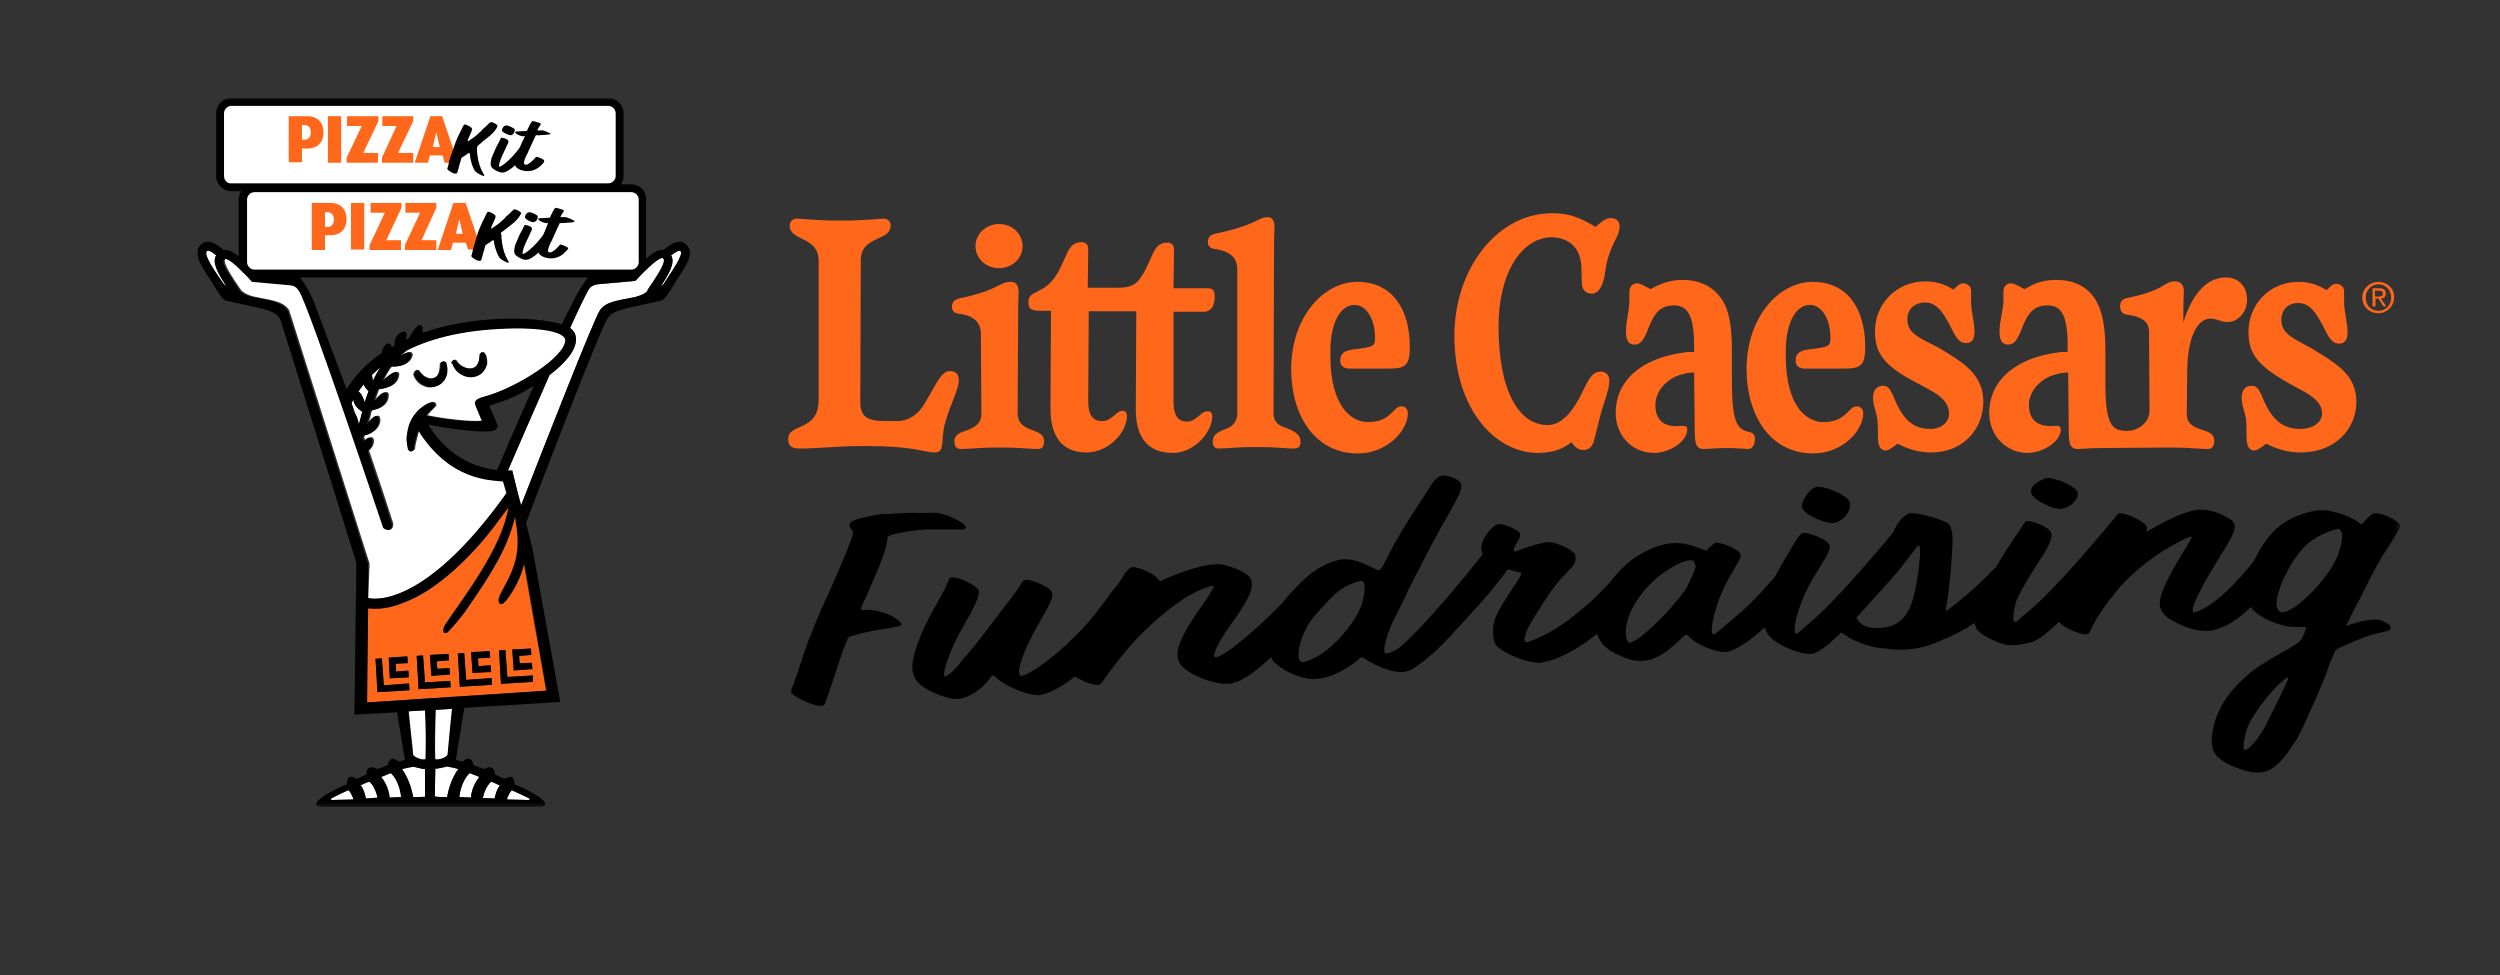 <svg width="510" height="199" viewBox="0 0 510 199" fill="none" xmlns="http://www.w3.org/2000/svg">
<rect x="0" y="0" width="510" height="199" fill="#333333" stroke="none"/>
<mask id="mask0_1_46" style="mask-type:luminance" maskUnits="userSpaceOnUse" x="40" y="20" width="151" height="145">
<path d="M190.6 20H40V164.6H190.6V20Z" fill="white"/>
</mask>
<g mask="url(#mask0_1_46)">
<path d="M72.5 84.5C72.2 83.8 72 83 71.7 82.3C71.8 82 72 81.7 72.1 81.5C72.1 82.6 73.1 83.5 73.9 84C73.7 84.9 73.4 85.8 73.2 86.6C73 85.4 72.7 84.8 72.5 84.5ZM77.6 74.9C77 75.4 76.4 76 75.9 76.5C76 76.8 76 77.2 76.1 77.8C76.6 76.7 77.1 75.7 77.6 74.9ZM74.4 82.1C74.6 81.3 74.9 80.5 75.2 79.8C74.8 79.4 74.4 79 74.2 78.4C73.8 78.9 73.4 79.4 73.1 79.9C73.4 80 73.9 80.5 74.4 82.1ZM73.6 160.2C74.2 160.9 74.5 162.2 74.7 162.9L77.1 162.8C77 162.1 76.4 160.3 75.4 159.5C74.8 159.6 73.6 160.2 73.6 160.2ZM46.2 58.4C45.8 58.1 45.6 57.9 45.6 57.9C44.1 55.7 41.4 52 42.2 51.2C42.5 51 43.2 51.3 44.1 52.1C43.2 53.6 44.5 55.8 46.2 58.4ZM75.1 122C75.1 122 85.7 125.3 103.6 100.5L102.9 98.1C102.7 98.1 102.4 98.1 102.4 98.1C100.5 97.8 92.1 98.2 85.6 87.7C85.4 88.1 85.3 88.5 85.2 89C85.1 89.4 85 89.8 84.9 90.2C84.8 90.6 84.7 91 84.7 91.4V91.5C84.6 91.8 84.3 92 84 92C83.8 92 83.6 91.8 83.5 91.5C83.4 91 83.3 90.5 83.3 90.1C83.3 89.6 83.3 89.2 83.3 88.7C83.4 87.8 83.6 86.8 84 85.9C84.4 85 85 84.2 85.7 83.5C85.9 83.3 86.1 83.2 86.3 83C86.5 82.9 86.7 82.7 86.9 82.6C87.3 82.3 87.8 82.1 88.2 82C88.5 81.9 88.9 82.1 89 82.4C89.1 82.6 89 82.9 88.8 83C88.2 83.6 87.7 84.1 87.2 84.7C90 85.3 95.7 86.1 98.6 85.8L97.4 82.9C96.7 81.4 97.8 81.2 99.2 80.8C105.7 79 115.6 72.7 115.6 69.3C115.6 68.3 113.2 66.9 105.6 66.9C95.9 66.9 88.6 68.7 83.2 71.4C82.9 71.6 82.4 72 81.8 72.6C83.4 71.6 83.8 71.8 84 71.9C84.2 72.1 84.3 72.4 84.1 72.8C83.7 73.8 82.8 74.4 81.6 74.6C81.2 74.7 80.9 74.7 80.6 74.7C80.3 74.7 80.1 74.7 80 74.7C79.4 75.5 78.8 76.5 78.2 77.7C80.5 75.6 81 75.8 81.2 75.9C81.5 76 81.5 76.4 81.4 76.8C81.2 77.8 80.4 78.6 79.1 79C78.4 79.2 77.7 79.3 77.4 79.3C77.1 80.1 76.8 80.9 76.5 81.8C78.3 79.8 78.8 80 79 80C79.3 80.1 79.4 80.4 79.3 80.9C79.2 82 78.5 82.8 77.3 83.3C76.8 83.5 76.3 83.6 75.9 83.7C75.9 83.8 75.8 83.9 75.8 84C75.6 84.9 75.4 85.8 75.1 86.5C76.6 84.6 77 84.8 77.2 84.8C77.5 84.9 77.6 85.2 77.6 85.7C77.6 86.8 76.9 87.6 75.8 88.3C75.2 88.6 74.7 88.8 74.4 88.8C74.4 88.9 74.3 89 74.3 89.2C74.4 89.4 74.5 89.7 74.5 89.9C75.4 89.1 75.7 89.2 75.9 89.2C76.2 89.3 76.3 89.6 76.3 90.1C76.2 90.8 75.9 91.4 75.3 91.9C78.1 100.1 80.2 106.7 80.2 106.7C80.3 107.1 80.2 107.8 79.7 108C79.1 108.1 78.5 107.8 78.4 107.4C78.4 107.4 63.1 61.7 61.3 59.3C61.1 59 60.9 58.7 60.6 58.5C60.2 58.3 60 58.2 59.5 58.1L51.7 57.4C49.2 54.7 46.6 52.3 46 52.8C45.2 53.5 47.8 57.1 49.2 59.2C49.2 59.2 49.8 60 51.8 60.5C54.9 61.2 57.8 61.3 59 63.3L75.4 115L75.1 122ZM92.6 73.4C92.8 73.3 93.1 73.4 93.2 73.6C93.4 73.9 93.6 74.1 93.8 74.3C94 74.5 94.3 74.7 94.6 74.8C95.1 75.1 95.7 75.2 96.3 75.1C96.6 75 96.8 74.9 97 74.8C97.2 74.6 97.4 74.4 97.5 74.2C97.8 73.7 97.9 73.1 97.9 72.4C97.9 72.1 98.2 71.8 98.5 71.8C98.7 71.8 98.9 71.9 99 72.2L99.1 72.3C99.3 72.7 99.3 73.1 99.4 73.5C99.4 73.7 99.4 73.9 99.4 74.2C99.4 74.3 99.4 74.4 99.3 74.5C99.3 74.6 99.2 74.7 99.2 74.8C99 75.3 98.7 75.7 98.3 76.1C97.9 76.4 97.4 76.7 96.8 76.8C95.8 77 94.8 76.7 94 76.2C93.2 75.7 92.7 75 92.4 74.1V74C92.2 73.8 92.3 73.5 92.6 73.4ZM84.8 75.6C85 75.5 85.3 75.6 85.4 75.8C85.6 76.1 85.8 76.3 86 76.5C86.2 76.7 86.5 76.9 86.7 77C87.2 77.3 87.8 77.3 88.3 77.2C88.8 77.1 89.2 76.7 89.4 76.2C89.6 75.7 89.7 75 89.7 74.4C89.7 74.1 89.9 73.8 90.3 73.8C90.6 73.8 90.8 74 90.9 74.2V74.3C91.2 75.1 91.2 75.9 90.9 76.8C90.8 77.3 90.5 77.7 90.1 78.1C89.7 78.5 89.2 78.7 88.7 78.9C88.2 79 87.7 79.1 87.2 79C86.7 78.9 86.3 78.7 85.9 78.5C85.1 78 84.6 77.3 84.3 76.5V76.4C84.4 76 84.5 75.7 84.8 75.6ZM86.8 144.9C86.9 147.8 86.9 152 86.9 154.8C86.7 155.3 84.3 154.5 84.3 153.9C84.3 153.5 83.4 145.6 83.4 145.1L86.8 144.9ZM100.9 162.9L98.5 162.8C98.6 162.1 99.2 160.3 100.2 159.5C100.8 159.7 102 160.3 102 160.3C101.3 160.9 101 162.3 100.9 162.9ZM84.4 156.4C84.4 156.4 86.3 156.9 86.8 156.9V162.6C86.2 162.7 84.8 162.7 84.3 162.7C83.6 158.9 82 157 82 157C82 156.8 84.4 156.4 84.4 156.4ZM107.8 163.2L103.4 163.1C103.4 163.1 103.6 162 104.4 161.2C104.4 161.2 107.7 162.7 108 162.9C108.2 163 108.1 163.2 107.8 163.2ZM71.2 161.2C71.9 162 72.2 163.1 72.2 163.1L67.8 163.2C67.6 163.2 67.4 163 67.6 162.9C67.9 162.7 71.1 161.1 71.2 161.2ZM128.7 55.9C126.6 56 124.5 56.2 122.6 56.4C124.6 55 127 54.3 128.5 54.5C129 54.6 129.3 54.7 129.6 54.9L128.7 55.9ZM52.4 55.9L51.5 54.9C51.7 54.7 52.1 54.6 52.6 54.5C54.1 54.3 56.5 55 58.5 56.4C56.6 56.2 54.4 56 52.4 55.9ZM79.8 157.7C81.7 159.5 81.9 162.6 81.9 162.6C81.9 162.6 80.2 162.7 79.5 162.7C79.5 161.7 78.9 159.8 77.8 158.5L79.8 157.7ZM93.7 162.6C93.7 162.6 93.9 159.6 95.8 157.7L97.8 158.5C96.7 159.8 96.1 161.6 96.1 162.7C95.5 162.7 93.7 162.6 93.7 162.6ZM138.8 51.2C139.6 51.9 136.8 55.6 135.4 57.9C135.4 57.9 135.2 58.1 134.8 58.4C136.5 55.8 137.8 53.6 136.9 52.1C137.9 51.3 138.6 51 138.8 51.2ZM132.2 59.3C132.2 59.3 131.6 60.1 129.6 60.6C126.5 61.3 123.6 61.4 122.4 63.4C121 65.5 111.8 89 106.3 103.1C105.7 101 104.5 96 104.5 96C104.2 96 103.9 96 103.6 96C106 90.5 109.1 83.3 112.1 76.5C115 74.3 117.5 71.7 117.5 69.2C117.5 68.2 117 67.4 116.3 66.9C118.3 62.5 119.2 60.7 120 59.2C120.1 59 120.4 58.6 120.7 58.4C121.1 58.2 121.3 58.1 121.8 58L129.6 57.3C132.1 54.6 134.7 52.2 135.3 52.7C136.1 53.6 133.5 57.1 132.2 59.3ZM91.2 156.4C91.2 156.4 93.5 156.8 93.5 156.9C93.5 156.9 91.9 158.8 91.2 162.6C90.8 162.6 89.3 162.6 88.7 162.5L88.8 156.8C89.3 156.9 91.2 156.4 91.2 156.4ZM88.8 154.8C88.7 151.9 88.8 147.6 88.9 144.8L92.3 144.6C92.3 144.6 91.4 153.5 91.4 153.9C91.3 154.5 89 155.3 88.8 154.8Z" fill="white"/>
<path d="M103.1 122.6C102.4 123.4 101.9 123.5 101.7 122.7C101.6 122.1 101.9 121.4 102.2 120.9C104.5 116.5 106.5 113.5 105.1 106C105.1 105.8 105 105.5 105 105.3C103.5 111.9 99.9 117.4 94.7 124.9C94 125.9 93.3 126.7 92.5 127.6C92.3 127.9 92 128.1 91.8 128.4C91.6 128.6 91.4 128.8 91.2 129C91 129.1 90.8 129.2 90.6 129.1C90.3 129 90.4 128.6 90.4 128.4C90.5 127.9 90.7 127.5 91 127.1C94.6 121.7 102.4 111.8 103.7 103.4L101.7 106.1C96.1 113.9 89.3 119.7 84.2 122.1C80.5 123.8 78.1 124.4 75 124.1L74.8 143.3L111.4 140.9L106.8 114.8C106.2 117.6 104.9 120.3 103.1 122.6ZM83.1 133.9L83.2 135.2L80.7 135.4L80.8 137L83.3 136.8L83.4 138.1L79.6 138.3L79.3 134.1L83.1 133.9ZM77 141.2L76.6 134.4L77.9 134.3L78.3 139.8L83.5 139.5L83.6 140.8L77 141.2ZM91.5 133.4L91.6 134.7L89.1 134.9L89.2 136.5L91.7 136.3L91.8 137.6L88 137.8L87.7 133.6L91.5 133.4ZM85.4 140.6L85 133.8L86.3 133.7L86.7 139.2L91.9 138.9L92 140.2L85.4 140.6ZM99.9 132.8L100 134.1L97.5 134.3L97.6 135.9L100.1 135.7L100.2 137L96.4 137.2L96.1 133L99.9 132.8ZM93.8 140.1L93.4 133.3L94.7 133.2L95.1 138.7L100.3 138.4L100.4 139.7L93.8 140.1ZM108.7 139.1L102.2 139.5L101.8 132.7L103.1 132.6L103.5 138.1L108.7 137.8V139.1ZM108.4 133.6L105.9 133.8L106 135.4L108.5 135.2L108.6 136.5L104.8 136.7L104.5 132.5L108.3 132.3L108.4 133.6Z" fill="#FF671B"/>
<path d="M104.8 136.8L108.6 136.5L108.5 135.2L106 135.3L105.9 133.8L108.4 133.6L108.3 132.3L104.5 132.5L104.8 136.8Z" fill="black"/>
<path d="M103.1 132.6L101.8 132.7L102.2 139.5L108.7 139.1V137.8L103.5 138.1L103.1 132.6Z" fill="black"/>
<path d="M83.4 138.2L83.3 136.8L80.8 137L80.7 135.4L83.2 135.3L83.1 133.9L79.3 134.2L79.5 138.4L83.4 138.2Z" fill="black"/>
<path d="M86.7 139.2L86.3 133.7L85 133.8L85.4 140.6L91.9 140.2L91.8 138.9L86.7 139.2Z" fill="black"/>
<path d="M91.8 137.6L91.7 136.3L89.2 136.4L89.1 134.9L91.6 134.7L91.5 133.4L87.7 133.6L88 137.9L91.8 137.6Z" fill="black"/>
<path d="M78.3 139.8L77.9 134.3L76.6 134.4L77 141.2L83.5 140.8L83.4 139.4L78.3 139.8Z" fill="black"/>
<path d="M84.5 76.4C84.7 77.2 85.3 77.9 86.1 78.4C86.5 78.6 86.9 78.8 87.4 78.9C87.9 79 88.4 79 88.9 78.8C89.4 78.7 89.9 78.4 90.3 78C90.7 77.6 90.9 77.2 91.1 76.7C91.4 75.8 91.3 74.9 91.1 74.2V74.1C91 73.9 90.8 73.7 90.5 73.7C90.2 73.7 89.9 74 89.9 74.3C89.9 75 89.8 75.6 89.6 76.1C89.4 76.6 89 77 88.5 77.1C88 77.3 87.4 77.2 86.9 76.9C86.6 76.8 86.4 76.6 86.2 76.4C86 76.2 85.8 76 85.6 75.7C85.5 75.5 85.2 75.4 85 75.5C84.7 75.6 84.6 75.9 84.6 76.2L84.5 76.4Z" fill="black"/>
<path d="M100.2 137.1L100.1 135.7L97.6 135.9L97.5 134.3L100 134.2L99.9 132.8L96.1 133.1L96.4 137.3L100.2 137.1Z" fill="black"/>
<path d="M92.3 74.2C92.5 75 93.1 75.8 93.9 76.3C94.7 76.8 95.6 77.1 96.7 76.9C97.2 76.8 97.7 76.6 98.2 76.2C98.6 75.8 98.9 75.4 99.1 74.9C99.1 74.8 99.2 74.7 99.2 74.6C99.2 74.5 99.3 74.4 99.3 74.3C99.3 74.1 99.3 73.8 99.3 73.6C99.3 73.2 99.2 72.7 99 72.4L98.9 72.3C98.8 72.1 98.6 71.9 98.4 71.9C98.1 71.9 97.8 72.2 97.8 72.5C97.8 73.2 97.7 73.8 97.4 74.3C97.3 74.5 97.1 74.8 96.9 74.9C96.7 75.1 96.5 75.2 96.2 75.2C95.7 75.3 95.1 75.2 94.5 74.9C94.2 74.8 94 74.6 93.7 74.4C93.5 74.2 93.2 74 93.1 73.7C93 73.5 92.7 73.4 92.5 73.5C92.2 73.6 92 73.9 92.1 74.2H92.3Z" fill="black"/>
<path d="M95.1 138.7L94.7 133.2L93.4 133.3L93.8 140.1L100.3 139.7V138.3L95.1 138.7Z" fill="black"/>
<path d="M128.7 38.4H51.9C50.6 38.4 49.6 39.4 49.6 40.7V53.5C49.6 54.8 50.6 55.8 51.9 55.8H128.8C130.1 55.8 131.1 54.8 131.1 53.5V40.7C131.1 39.4 130 38.4 128.7 38.4Z" fill="white"/>
<path d="M126.4 35.9V23.1C126.4 21.8 125.4 20.8 124.1 20.8H47.2C45.9 20.8 44.9 21.8 44.9 23.1V35.9C44.9 37.2 45.9 38.2 47.2 38.2H124.1C125.4 38.3 126.4 37.2 126.4 35.9Z" fill="white"/>
<path d="M63.6 41.4H67.4C69.5 41.4 70.7 42.7 70.7 44.7C70.7 46.7 69.5 48 67.4 48H66.3V51H63.6V41.4ZM66.8 46.3C67.5 46.3 68.1 45.9 68.1 44.8C68.1 43.7 67.5 43.3 66.8 43.3H66.3V46.3H66.8Z" fill="#FF671B"/>
<path d="M71.6 41.4H74.3V50.9H71.6V41.4Z" fill="#FF671B"/>
<path d="M75.4 50L78.5 43.4H75.6V41.4H81.9V42.4L78.8 49H81.8V51H75.4V50Z" fill="#FF671B"/>
<path d="M82.6 50L85.7 43.4H82.7V41.4H89V42.4L86 49H89V51H82.6V50Z" fill="#FF671B"/>
<path d="M92.5 41.4H95L98.2 50.9H95.5L95 49.5H92.4L92 51H89.3L92.5 41.4ZM94.4 47.7L93.7 44.7L93 47.7H94.4Z" fill="#FF671B"/>
<path d="M102.3 47.4C102.7 47.1 103.1 46.8 103.2 46.7C103.5 46.5 104 46.1 104.6 45.6C105 45.3 105.7 44.6 106 44.1C106.2 43.8 106.3 43.6 106.3 43.5C106.3 43.3 106.1 43.2 105.8 43C105.4 42.8 105.1 42.7 105 42.7C104.8 42.7 104.7 42.8 103.9 43.6C103.4 44 103 44.4 103 44.5C102.8 44.7 102.4 45 102.1 45.3C101.9 45.5 101.4 45.9 100.9 46.2C100.6 46.4 100.4 46.6 100.3 46.6C100.3 46.6 100.2 46.6 100.2 46.5C100.2 46.4 100.3 46.1 100.5 45.7C101 44.7 101.1 44.3 101.1 44.1C101.1 44 101 43.9 100.9 43.8C100.5 43.5 99.9 43.2 99.6 43.2C99.5 43.2 99.5 43.2 99.5 43.2C99.4 43.3 99.1 43.8 98.9 44.3C98.9 44.4 98.8 44.5 98.7 44.7C98 46.1 97.6 47.1 97.2 48.4L96.8 49.8C96.5 50.7 96.5 50.8 96.4 51.3C96.3 51.6 96.3 51.9 96.2 52C96.2 52.1 96.1 52.2 96.2 52.3C96.2 52.4 96.3 52.5 96.6 52.7C97 53 97.6 53.3 97.9 53.2H98C98.1 53.2 98.2 53.1 98.4 52.3C98.6 51.4 99 50.3 99 50.1C99 50 99.1 50 99.5 49.7C99.6 49.6 99.9 49.5 100.1 49.3C100.4 49.1 100.5 49 100.6 49C100.7 49 100.8 49.2 100.8 49.6C101 50.7 101.5 52.1 102 52.7C102.3 53 103.4 53.6 103.7 53.6C103.8 53.6 103.8 53.5 103.8 53.5C103.8 53.4 103.7 53.3 103.6 53.1C103 52.1 102.6 50.9 102.4 49.4C102.4 49.1 102.3 48.8 102.3 48.5C102.3 48.3 102.3 48.2 102.3 47.9C102.1 47.6 102.1 47.5 102.3 47.4Z" fill="black"/>
<path d="M108.9 45.3C109.4 45.2 109.7 44.7 109.7 44.3C109.7 44.2 109.7 44.2 109.7 44.1C109.5 43.8 108.5 43.3 108 43.3H107.9C107.6 43.4 107.5 43.4 107.4 43.6C107.2 43.8 107.1 44.1 107.1 44.3C107.1 44.4 107.1 44.4 107.2 44.5C107.4 44.9 108.5 45.4 108.9 45.3Z" fill="black"/>
<path d="M116 44.5C115.6 44.3 115.4 44.3 115.2 44.3H114.3C114.5 43.9 114.7 43.5 114.9 43.3C115 43.1 115 43.1 115 43C115 42.8 114.9 42.8 114.2 42.6C113.8 42.5 113.6 42.4 113.4 42.4C113.3 42.4 113.2 42.4 113.2 42.5C113 42.7 112.9 43 112.6 43.5C112.5 43.7 112.5 43.8 112.4 43.9L112.2 44.4L110.6 44.5C110 44.5 109.9 44.5 109.9 44.6C109.8 44.6 109.8 44.7 109.8 44.7C109.8 44.9 110.6 45.4 111.3 45.5H111.8L111.3 46.8C111.1 47.2 111 47.6 110.8 47.9C110.8 48 110.7 48 110.7 48.1C110.5 48.3 110.4 48.5 110.3 48.6C109.2 50 107.9 51.2 107 51.7C106.8 51.8 106.8 51.8 106.7 51.8C106.6 51.8 106.6 51.8 106.6 51.7V51.6C106.6 51.1 107 50 107.7 48.6C108.1 47.7 108.4 47.1 108.5 46.9C108.5 46.8 108.5 46.8 108.5 46.7C108.5 46.6 108.5 46.6 108.5 46.5C108.4 46.2 107.5 45.9 107.2 45.9H107.1C107 45.9 107 46 106.9 46.1C106.9 46.2 106.7 46.4 106.7 46.6C106.1 47.6 105.7 48.5 105.3 49.5C105 50.1 104.9 50.8 104.9 51.3C104.9 51.6 105 51.8 105.1 51.9C105.3 52.3 106.4 52.9 107.1 53H107.3C107.9 53 108.8 52.5 109.9 51.5C109.9 51.6 110 51.7 110 51.8C110.2 52 110.6 52.5 112 52.7H112.7C114.1 52.6 115 51.8 115.7 51C115.9 50.8 115.9 50.8 115.9 50.7V50.6C115.8 50.4 114.7 49.9 114.4 49.9C114.3 49.9 114.2 49.9 114 50.2C113.1 51.2 112.5 51.5 112.2 51.5H112.1C111.9 51.5 111.8 51.3 111.8 51.1C111.8 51.1 111.8 51 111.8 50.9C111.9 50.5 112.1 49.9 112.5 49.2L113.5 47L114.2 45.5H114.8C115.9 45.4 116.9 45.4 117 45.3C117.2 45.3 117.2 45.2 117.2 45.1C116.9 44.9 116.6 44.7 116 44.5Z" fill="black"/>
<path d="M140 49.9C138.7 48.7 137.1 49.5 135.4 51C134.3 50.8 133.1 51.6 131.8 52.8V40.7C131.9 39 130.5 37.6 128.7 37.6H126.7C127 37.1 127.2 36.6 127.2 36V23.1C127.2 21.4 125.8 20 124.1 20H47.2C45.5 20 44.1 21.4 44.1 23.1V35.9C44.1 37.6 45.5 39 47.2 39H49.2C48.9 39.5 48.7 40 48.7 40.6V52.3C47.6 51.4 46.6 50.9 45.6 51C43.9 49.5 42.3 48.7 41 49.9C39.3 51.5 40.8 53.9 42.8 56.9C43.2 57.5 43.5 58 43.8 58.5C43.8 58.5 45.3 61.1 46 61.3C46.7 61.5 49.1 62 51 62.4C55.3 63.3 56.4 63.8 57.2 65.2L72.7 114.8L72.3 145.8L81 145.3L82.6 155L81.3 155.4C81.3 155.4 80.5 154.6 79.9 154.8C79.3 155 79.1 156.1 79.1 156.1L77 156.9C77 156.9 76.1 156.3 75.4 156.6C74.7 156.9 74.7 158 74.7 158L72.8 158.9C72.8 158.9 71.9 158.3 71.3 158.5C70.8 158.8 70.7 160 70.7 160C65.3 162.3 62.7 164.6 65.8 164.6C67.7 164.6 107.9 164.6 109.9 164.6C113 164.6 110.4 162.2 105 160C105 160 104.9 158.7 104.4 158.5C103.9 158.3 102.9 158.9 102.9 158.9L101 158C101 158 100.9 156.9 100.3 156.6C99.6 156.3 98.7 156.9 98.7 156.9L96.6 156.1C96.6 156.1 96.4 155 95.8 154.8C95.2 154.6 94.3 155.4 94.3 155.4L93 155L94.7 144.4L114.3 143.2L108.6 111.8L107.3 106.7C112 94.2 122.5 67.2 123.8 65.2C124.6 63.8 125.7 63.3 130 62.4C131.9 62 134.3 61.5 135 61.3C135.7 61.1 137.2 58.5 137.2 58.5C137.5 58 137.9 57.4 138.2 56.9C140.2 53.9 141.7 51.5 140 49.9ZM67.7 163.2C67.5 163.2 67.3 163 67.5 162.9C67.8 162.7 71.1 161.1 71.1 161.2C71.8 162 72.1 163.1 72.1 163.1C72.1 163.1 67.8 163.2 67.7 163.2ZM104.4 161.2C104.4 161.2 107.7 162.7 108 162.9C108.2 163 108 163.2 107.8 163.2L103.4 163.1C103.4 163.1 103.7 162 104.4 161.2ZM85.8 66.3C85.6 66.3 85 66.1 83.4 69C83.2 69.1 83 69.2 82.8 69.3C83.1 68.4 83 67.9 82.8 67.8C82.6 67.6 82.3 67.6 81.8 67.8C80.7 68.4 80.4 69.5 80.5 70.5C80.3 70.6 80.1 70.7 79.9 70.8C79.8 70.4 79.7 70.2 79.5 70.1C79.2 70 78.9 70.1 78.6 70.4C78.1 70.9 77.9 71.5 77.9 72C74.6 74.2 72.3 76.8 70.7 79.4L64.2 62C62.8 58.4 61.3 56.7 61.1 56.6C61.1 56.6 61.1 56.6 61 56.6H120.1C120.1 56.6 120.1 56.6 120 56.6C119.8 56.8 118.4 58.5 116.8 61.8C115.9 63.6 115.6 64 114.6 66.2C114.4 66.1 114.2 66.1 114 66C108.8 64.5 96.4 64.4 86.8 67.7C86.6 67.8 86.4 67.8 86.2 67.9C86.2 67.7 86.3 67.5 86.2 67.2C86.3 66.7 86.1 66.4 85.8 66.3ZM77.6 74.9C77.1 75.7 76.5 76.7 76 77.8C76 77.3 75.9 76.9 75.8 76.5C76.4 76 77 75.4 77.6 74.9ZM73.1 79.9C73.4 79.4 73.8 78.9 74.2 78.4C74.4 79 74.8 79.4 75.2 79.8C74.9 80.5 74.7 81.3 74.4 82.1C73.9 80.5 73.4 80 73.1 79.9ZM73.9 84C73.7 84.9 73.4 85.8 73.2 86.6C73 85.4 72.7 84.8 72.5 84.5C72.2 83.8 72 83 71.7 82.3C71.8 82 72 81.7 72.1 81.5C72.2 82.6 73.1 83.5 73.9 84ZM128.8 39.2C129.6 39.2 130.3 39.9 130.3 40.7V53.5C130.3 54.3 129.6 55 128.8 55H51.9C51.1 55 50.4 54.3 50.4 53.5V40.7C50.4 39.9 51.1 39.2 51.9 39.2H128.8ZM47.2 37.4C46.4 37.5 45.7 36.8 45.7 35.9V23.1C45.7 22.3 46.4 21.6 47.2 21.6H124.1C124.9 21.6 125.6 22.3 125.6 23.1V35.9C125.6 36.7 124.9 37.4 124.1 37.4H47.2ZM45.6 57.9C44.1 55.7 41.4 52 42.2 51.2C42.5 51 43.2 51.3 44.1 52.1C43.2 53.6 44.5 55.8 46.2 58.4C45.8 58.1 45.6 57.9 45.6 57.9ZM58.7 63.4C57.5 61.4 54.6 61.3 51.5 60.6C49.4 60.1 48.9 59.3 48.9 59.3C47.5 57.1 44.9 53.6 45.7 52.9C46.2 52.5 47.7 53.7 49.4 55.4C49.5 55.5 49.6 55.7 49.8 55.8C50.3 56.3 50.9 56.9 51.4 57.5L59.2 58.2C59.7 58.3 59.9 58.3 60.3 58.6C60.6 58.8 60.8 59.1 61 59.4C62.8 61.8 78.1 107.5 78.1 107.5C78.2 107.9 78.9 108.2 79.4 108.1C79.9 108 80 107.2 79.9 106.8C79.9 106.8 77.8 100.3 75 92C75.6 91.5 76 90.9 76 90.2C76 89.7 75.9 89.4 75.6 89.3C75.5 89.2 75.1 89.1 74.2 90C74.1 89.8 74 89.5 74 89.3C74 89.2 74.1 89.1 74.1 88.9C74.4 88.8 75 88.7 75.5 88.4C76.7 87.8 77.3 86.9 77.3 85.8C77.3 85.3 77.2 85 76.9 84.9C76.7 84.8 76.2 84.7 74.8 86.6C75 85.8 75.3 85 75.5 84.1C75.5 84 75.6 83.9 75.6 83.8C75.9 83.7 76.4 83.6 77 83.4C78.2 82.9 78.9 82 79 81C79.1 80.5 78.9 80.2 78.7 80.1C78.5 80 78 79.8 76.2 81.9C76.5 81 76.8 80.2 77.1 79.4C77.3 79.4 78 79.4 78.8 79.1C80.1 78.7 80.8 78 81.1 76.9C81.2 76.4 81.1 76.1 80.9 76C80.7 75.9 80.2 75.6 77.9 77.8C78.5 76.6 79.1 75.6 79.7 74.8C79.8 74.8 80.1 74.8 80.3 74.8C80.6 74.8 80.9 74.8 81.3 74.7C82.6 74.5 83.5 73.8 83.8 72.9C84 72.5 83.9 72.1 83.7 72C83.6 71.9 83.2 71.6 81.5 72.7C82.1 72.1 82.6 71.7 82.9 71.5C88.3 68.8 95.6 67.1 105.3 67C112.9 67 115.3 68.3 115.3 69.4C115.3 72.8 105.4 79.1 98.9 80.9C97.5 81.3 96.4 81.6 97.1 83L98.3 85.9C95.4 86.2 89.7 85.4 86.9 84.8C87.4 84.2 87.9 83.7 88.5 83.1C88.7 82.9 88.7 82.7 88.7 82.5C88.6 82.2 88.3 82 87.9 82.1C87.4 82.2 87 82.4 86.6 82.7C86.4 82.8 86.2 83 86 83.1C85.8 83.3 85.6 83.4 85.4 83.6C84.7 84.3 84.1 85.1 83.7 86C83.3 86.9 83.1 87.8 83 88.8C82.9 89.3 82.9 89.8 83 90.2C83 90.7 83.1 91.1 83.2 91.6C83.3 91.8 83.4 92 83.7 92.1C84 92.2 84.3 91.9 84.4 91.6V91.5C84.5 91.1 84.5 90.7 84.6 90.3C84.7 89.9 84.8 89.5 84.9 89.1C85 88.7 85.2 88.2 85.3 87.8C91.8 98.2 100.2 97.9 102.1 98.2C102.1 98.2 102.4 98.2 102.6 98.2L103.3 100.6C85.7 125.3 75.1 122 75.1 122V115L58.7 63.4ZM99.8 82.8C101.7 82.1 103.6 81.6 105.3 80.7C106.2 80.3 107.4 79.6 108.9 78.7C105.5 86.3 102.5 93.3 101.4 95.9C91.5 94.8 87.4 86.6 87.4 86.6C87.5 86.6 89.8 87.2 94.3 87.7C96.1 87.9 98 88.1 99.8 88C100.5 88 101.6 87.7 101.5 86.8C101.3 86.1 100.1 83.5 99.8 82.8ZM74.6 162.9C74.5 162.3 74.2 160.9 73.5 160.2C73.5 160.2 74.7 159.6 75.3 159.4C76.3 160.2 76.9 162.1 77 162.7L74.6 162.9ZM79.4 162.7C79.4 161.7 78.8 159.8 77.7 158.5L79.7 157.7C81.6 159.5 81.8 162.6 81.8 162.6C81.8 162.6 80.1 162.7 79.4 162.7ZM86.8 162.5C86.2 162.6 84.8 162.6 84.3 162.6C83.6 158.8 82 156.9 82 156.9C82 156.8 84.3 156.4 84.3 156.4C84.3 156.4 86.2 156.9 86.7 156.9V162.5H86.8ZM86.8 154.8C86.6 155.3 84.2 154.5 84.2 153.9C84.2 153.5 83.3 145.6 83.3 145.1L86.7 144.9C86.9 147.8 86.9 152 86.8 154.8ZM100.2 159.4C100.8 159.6 102 160.2 102 160.2C101.4 160.9 101.1 162.2 100.9 162.9L98.5 162.8C98.6 162.1 99.2 160.3 100.2 159.4ZM95.8 157.7L97.8 158.5C96.7 159.8 96.1 161.6 96.1 162.7C95.5 162.7 93.7 162.6 93.7 162.6C93.7 162.6 93.9 159.6 95.8 157.7ZM93.5 156.9C93.5 156.9 91.9 158.8 91.2 162.6C90.8 162.6 89.3 162.6 88.7 162.5L88.8 156.8C89.3 156.8 91.2 156.3 91.2 156.3C91.2 156.3 93.5 156.8 93.5 156.9ZM88.8 144.8L92.2 144.6C92.2 144.6 91.3 153.5 91.3 153.9C91.3 154.5 88.9 155.3 88.7 154.8C88.7 151.9 88.7 147.7 88.8 144.8ZM111.5 140.9L74.9 143.3L75.1 124.1C78.3 124.4 80.6 123.8 84.3 122.1C89.4 119.7 96.1 113.9 101.8 106.1L103.8 103.4C102.5 111.8 94.7 121.7 91.1 127.1C90.8 127.5 90.6 127.9 90.5 128.4C90.5 128.6 90.4 129 90.7 129.1C90.9 129.2 91.1 129.1 91.3 129C91.5 128.8 91.7 128.6 91.9 128.4C92.1 128.1 92.4 127.9 92.6 127.6C93.4 126.7 94.1 125.8 94.8 124.9C100 117.4 103.6 111.9 105.1 105.3C105.1 105.5 105.2 105.8 105.2 106C106.6 113.5 104.6 116.5 102.3 120.9C102 121.5 101.7 122.1 101.8 122.7C102 123.5 102.4 123.4 103.2 122.6C105 120.3 106.3 117.7 107 114.8L111.5 140.9ZM129.5 60.6C126.4 61.3 123.5 61.4 122.3 63.4C121 65.5 111.8 89 106.3 103.1C105.7 101 104.5 96 104.5 96C104.2 96 103.9 96 103.6 96C106 90.5 109.1 83.3 112.1 76.5C115 74.3 117.5 71.7 117.5 69.2C117.5 68.2 117 67.4 116.3 66.9C118.3 62.5 119.2 60.7 120 59.2C120.1 59 120.4 58.6 120.7 58.4C121.1 58.2 121.3 58.1 121.8 58L129.6 57.3C132.1 54.6 134.7 52.2 135.3 52.7C136.1 53.4 133.5 57 132.1 59.1C132.2 59.3 131.6 60.1 129.5 60.6ZM135.4 57.9C135.4 57.9 135.2 58.1 134.8 58.4C136.5 55.8 137.8 53.6 136.9 52.1C137.8 51.4 138.5 51 138.8 51.2C139.6 51.9 136.9 55.6 135.4 57.9Z" fill="black"/>
<path d="M58.9 23.7H62.7C64.8 23.7 66 25 66 27C66 29 64.8 30.3 62.7 30.3H61.6V33.1H58.9V23.7ZM62.1 28.5C62.8 28.5 63.4 28.1 63.4 27C63.4 25.9 62.8 25.5 62.1 25.5H61.6V28.5H62.1Z" fill="#FF671B"/>
<path d="M66.9 23.7H69.6V33.2H66.9V23.7Z" fill="#FF671B"/>
<path d="M70.7 32.2L73.8 25.7H70.8V23.7H77.2V24.7L74.1 31.2H77.1V33.2H70.7V32.2Z" fill="#FF671B"/>
<path d="M77.9 32.2L80.9 25.7H78V23.7H84.3V24.7L81.2 31.2H84.3V33.2H77.9V32.2Z" fill="#FF671B"/>
<path d="M87.8 23.7H90.2L93.4 33.2H90.7L90.3 31.7H87.7L87.3 33.2H84.6L87.8 23.7ZM89.7 29.9L89 27L88.3 30H89.7V29.9Z" fill="#FF671B"/>
<path d="M97.6 29.6C98 29.3 98.4 29 98.4 28.9C98.7 28.7 99.2 28.3 99.8 27.8C100.2 27.5 100.9 26.8 101.2 26.3C101.4 26 101.5 25.8 101.5 25.7C101.5 25.5 101.3 25.4 101 25.2C100.6 25 100.3 24.9 100.2 24.9C100 24.9 99.9 25 99.1 25.8C98.6 26.2 98.2 26.6 98.2 26.7C98 26.9 97.6 27.2 97.3 27.5C97.1 27.7 96.6 28.1 96.1 28.4C95.8 28.6 95.6 28.8 95.5 28.8C95.5 28.8 95.4 28.8 95.4 28.7C95.4 28.6 95.5 28.3 95.7 27.9C96.2 26.9 96.3 26.5 96.3 26.3C96.3 26.2 96.2 26.1 96.1 26C95.7 25.7 95.1 25.4 94.8 25.4C94.7 25.4 94.7 25.4 94.7 25.4C94.6 25.5 94.3 26 94.1 26.5C94.1 26.6 94 26.7 93.9 26.9C93.2 28.3 92.8 29.3 92.4 30.6L91.9 32C91.6 32.9 91.6 33 91.5 33.5C91.4 33.8 91.4 34.1 91.3 34.2C91.3 34.3 91.2 34.4 91.3 34.5C91.3 34.6 91.4 34.7 91.7 34.9C92.1 35.2 92.7 35.5 93 35.4H93.1C93.2 35.4 93.3 35.3 93.5 34.5C93.7 33.6 94.1 32.5 94.1 32.3C94.1 32.2 94.2 32.2 94.6 31.9C94.7 31.8 95 31.7 95.2 31.5C95.5 31.3 95.6 31.2 95.7 31.2C95.8 31.2 95.9 31.4 95.9 31.8C96 33 96.5 34.4 97 35C97.3 35.3 98.4 35.9 98.7 35.9C98.8 35.9 98.8 35.8 98.8 35.8C98.8 35.7 98.7 35.6 98.6 35.4C98 34.4 97.6 33.2 97.4 31.7C97.4 31.4 97.3 31.1 97.3 30.8C97.3 30.6 97.3 30.5 97.3 30.2C97.4 29.8 97.4 29.8 97.6 29.6Z" fill="black"/>
<path d="M104.2 27.6C104.7 27.5 105 27 105 26.6C105 26.5 105 26.5 105 26.4C104.8 26.1 103.8 25.6 103.3 25.6H103.2C102.9 25.7 102.8 25.7 102.7 25.9C102.5 26.1 102.4 26.4 102.4 26.6C102.4 26.7 102.4 26.7 102.5 26.8C102.7 27.1 103.8 27.6 104.2 27.6Z" fill="black"/>
<path d="M111.3 26.8C110.9 26.6 110.7 26.6 110.5 26.6H109.6C109.8 26.2 110 25.8 110.2 25.6C110.3 25.4 110.3 25.4 110.3 25.3C110.3 25.1 110.2 25.1 109.5 24.9C109.1 24.8 108.9 24.7 108.7 24.7C108.6 24.7 108.5 24.7 108.5 24.8C108.3 25 108.2 25.3 107.9 25.8C107.8 26 107.8 26.1 107.7 26.2L107.5 26.7L105.9 26.8C105.3 26.8 105.2 26.8 105.2 26.9C105.1 26.9 105.1 27 105.1 27C105.1 27.2 105.9 27.7 106.6 27.8H107.1L106.5 29C106.3 29.4 106.2 29.8 106 30.1C106 30.2 105.9 30.2 105.9 30.3C105.7 30.5 105.6 30.7 105.5 30.8C104.4 32.2 103.1 33.4 102.2 33.9C102 34 101.9 34 101.9 34C101.8 34 101.8 34 101.8 33.9V33.8C101.8 33.3 102.2 32.2 102.9 30.8C103.3 29.9 103.6 29.3 103.7 29.1C103.7 29 103.7 29 103.7 28.9C103.7 28.8 103.7 28.8 103.7 28.7C103.6 28.4 102.7 28.1 102.4 28.1H102.3C102.2 28.1 102.2 28.2 102.1 28.3C102.1 28.4 101.9 28.6 101.9 28.8C101.3 29.8 100.9 30.7 100.5 31.7C100.2 32.3 100.1 33 100.1 33.5C100.1 33.8 100.2 34 100.3 34.1C100.5 34.5 101.6 35.1 102.3 35.2H102.5C103.1 35.2 104 34.7 105.1 33.7C105.1 33.8 105.2 33.9 105.2 34C105.4 34.2 105.8 34.7 107.2 34.9H107.9C109.3 34.8 110.2 34 110.9 33.2C111 33 111 32.9 111 32.8V32.7C110.9 32.5 109.8 32 109.5 32C109.4 32 109.3 32 109.1 32.3C108.2 33.3 107.6 33.6 107.3 33.6H107.2C107 33.6 106.9 33.4 106.9 33.2C106.9 33.2 106.9 33.1 106.9 33C107 32.6 107.2 32 107.6 31.3L108.6 29.1L109.3 27.6H109.9C111 27.5 112 27.5 112.1 27.4C112.3 27.4 112.3 27.3 112.3 27.2C112.1 27.2 111.9 27 111.3 26.8Z" fill="black"/>
</g>
<mask id="mask1_1_46" style="mask-type:luminance" maskUnits="userSpaceOnUse" x="20" y="23" width="470" height="156">
<path d="M489.6 23H20V178.1H489.6V23Z" fill="white"/>
</mask>
<g mask="url(#mask1_1_46)">
<path d="M485.2 57.5C483.4 57.5 481.9 58.9 481.9 60.7C481.9 62.6 483.4 63.9 485.2 63.9C486.9 63.9 488.4 62.5 488.4 60.7C488.5 58.9 487 57.5 485.2 57.5ZM485.2 63.4C483.7 63.4 482.6 62.3 482.6 60.7C482.6 59.2 483.8 58 485.2 58C486.7 58 487.8 59.2 487.8 60.7C487.8 62.3 486.7 63.4 485.2 63.4ZM486.7 59.9C486.7 59.2 486.3 58.8 485.4 58.8H484V62.5H484.6V60.9H485.2L486.2 62.5H486.8L485.7 60.9C486.3 60.9 486.7 60.6 486.7 59.9ZM484.5 60.5V59.3H485.3C485.9 59.3 486.1 59.5 486.1 59.9C486.1 60.3 485.9 60.5 485.2 60.5H484.5ZM247.3 84.9C247.3 88.3 243.5 92.4 239.3 92.4C235.3 92.4 231.7 90.5 231.7 83.5L231.8 63.5H222.1L222 81.9C222 84.6 222.9 85.9 224.8 85.9C225.9 85.9 226.4 85.4 227 85C227.9 84.3 228.2 83.8 229 83.8C229.6 83.8 229.9 84.3 229.9 84.8C229.9 88.2 226.2 92.3 221.6 92.3C217.9 92.3 214.3 90.4 214.3 83.4L214.4 63.4H212.4C210.4 63.4 209.8 63 209.8 61.8C209.8 60.6 210.1 60.2 211.4 59.6C213.2 58.7 214.2 58 215.3 56.4C217.7 52.8 217.6 49.4 220.6 49.4C221.6 49.4 222 50 222 50.8L221.9 58.7H227.5C229.9 58.7 231.4 58.6 232.8 56.5C235.2 52.9 235.1 49.5 238.1 49.5C239 49.5 239.5 50 239.5 50.9L239.4 58.8H246.2C247.3 58.8 247.8 59.1 247.8 60.4C247.8 61.7 247.5 63.6 245.5 63.6H239.4V82C239.4 84.7 240.3 86 242.1 86C243.2 86 243.7 85.5 244.4 85C245.3 84.2 245.6 83.9 246.4 83.9C247.1 83.9 247.3 84.4 247.3 84.9ZM265.3 90.1C265.3 91 265 91.5 264 91.5C262.4 91.5 259.9 91.2 257.5 91.2H254.9C252.7 91.2 250.2 91.5 248.6 91.5C247.7 91.5 247.4 90.9 247.4 90.1C247.4 88.5 248.7 88.1 249.8 87.6C251.1 87.2 252.4 86.3 252.4 84.4V54.6C252.3 53 251.4 51.3 247.9 50.8C246.9 50.7 246.4 50.2 246.4 49.4C246.4 48.6 246.7 48 247.8 47.7C256.5 45.9 256.6 44.3 258.6 44.3C259.5 44.3 260 45 260 46.2C260 46.9 259.9 48 259.9 51.2L259.8 84.3C259.8 86.1 260.9 86.9 262.4 87.3C263.7 87.9 265.3 88.4 265.3 90.1ZM199 50.2C199 47.7 201.2 45.7 203.8 45.7C206.5 45.7 208.6 47.7 208.6 50.2C208.6 52.7 206.5 54.7 203.8 54.7C201.2 54.7 199 52.8 199 50.2ZM280.2 70.3C280.5 70 280.5 69.4 280.5 68.7C280.5 65.4 278.9 62.2 276.3 62.2C273.6 62.2 271.4 65.6 271.4 71.6V72.6C271.4 83.2 275.9 86.1 279 86.1C281.4 86.1 282.6 85.4 283.6 84.5C284.4 83.8 284.9 82.9 285.9 82.9C286.8 82.9 287.2 83.6 287.2 84.3C287.2 87.9 282.9 92.5 277 92.5C268.2 92.5 263.4 84.7 263.4 75.3C263.4 64.8 269.9 57.5 276.9 57.5C284.1 57.5 287.6 63.2 287.6 70.7C287.6 72.2 287.5 73.3 287 74.1C286.1 75.2 285 75.2 282.2 75.2H275.4C274.2 75.2 273.4 74.7 273.4 73.6C273.4 71.9 274.5 71.4 276.8 71.2C279.1 70.9 279.8 70.7 280.2 70.3ZM195.6 77.6C195.6 79.4 193.8 82.6 192.8 86.3C192.2 88.4 192.4 90 192.1 91.2C192 92 191.4 92.3 190.5 92.3C188.8 92.3 186.2 91 177.3 91H175.1C171 91 167 91.5 163 91.5C160.9 91.5 160.8 90.3 160.8 89.5C160.8 86.3 167 88.1 167 81.6V53.2C167 48.1 161.1 49.3 161.1 46C161.1 45.3 161.6 44.6 162.5 44.6C163.6 44.6 166.6 45 170.9 45H171.9C176.1 45 179.7 44.6 180.3 44.6C181.2 44.6 181.7 45.3 181.7 46C181.7 49.3 175.6 48 175.6 53.1L175.5 81.8C175.4 85.2 177.2 85.9 180.6 85.9H183C185.4 85.9 187.4 84.5 188.7 82.2L191.3 77.7C192.4 76 193.1 75.7 193.9 75.7C195.2 75.7 195.6 76.7 195.6 77.6ZM213 90C213 90.9 212.7 91.6 211.8 91.6C210.2 91.6 207.6 91.3 205.2 91.3H202.6C200.2 91.3 197.6 91.6 196 91.6C195 91.6 194.7 90.9 194.7 90C194.7 88.6 196 88.2 197.2 87.8C198.6 87.3 200.2 86.5 200.2 84.5L200.1 67.8C200 66.2 199.1 64.4 195.6 64C194.6 63.9 194.2 63.3 194.2 62.6C194.2 61.8 194.5 61.2 195.6 60.9C204.2 59.1 203.6 57.5 206.3 57.5C207.2 57.5 207.8 58.2 207.8 59.5C207.8 60.2 207.7 61.3 207.7 64.5L207.6 84.4C207.6 86.2 208.8 87.1 210.2 87.6C211.4 88.1 213 88.4 213 90ZM404.6 82C404.6 87.1 400.9 92.3 393.9 92.3C391.5 92.3 389.1 91.6 387.1 90.5C385.9 91.5 385.1 91.9 384.7 91.9C383.4 91.9 383.1 90.6 383.1 89.1C383.1 87.1 383.1 85.7 382.8 84.6C382.5 83.3 382.1 82.4 382.1 81.1C382.1 79.6 382.9 78.7 384.1 78.7C385.1 78.7 385.5 79.2 386.2 80.7C388.2 85.9 390.5 87.5 393.8 87.5C396.3 87.5 397.6 85.9 397.6 84.4C397.6 82.2 395.9 80.7 393.6 79.5L391.4 78.3C383.9 74.5 382.5 71.8 382.5 67.5C382.5 62.2 386.7 57.4 392.8 57.4C394.8 57.4 396.7 57.9 398.5 59.1C399.3 58.3 399.8 57.8 400.5 57.8C401.2 57.8 402.1 58.3 402.1 59.3V61.4C402.1 63.6 402.8 65.7 402.8 67.7C402.8 69.1 402.3 70 401.1 70C399.7 70 399 68.9 397.8 66.4C396.6 64.2 395.3 61.7 392.7 61.7C390.8 61.7 389.1 62.9 389.1 65.1C389.1 66.7 389.7 67.9 392.3 69.3L395.6 71C400.4 73.9 404.6 76.3 404.6 82ZM458.4 61.1C458.4 63.9 456.4 65.7 454.4 65.7C453.1 65.7 452.2 65 451 65C447.6 65 446.3 70.3 446.2 75.1L446.1 84.5C446.1 86.2 447.2 87 448.7 87.5C450 88 451.7 88.2 451.7 89.9C451.7 90.8 451.4 91.6 450.4 91.6C448.8 91.6 446.2 91.3 443.7 91.3H441.1C438.4 91.3 432.5 91.4 428.9 91.4C427.1 91.4 425.3 91.5 424 91.6C421.9 91.6 422 90.2 422 85L421.9 76C421 76 420.3 76.1 419.7 76.3C416.4 77 413.9 79.7 413.9 82.6C413.9 85.6 415.6 87.1 418.9 86.9C420 86.8 420.4 87 420.4 87.5C420.4 90.3 416.5 92.4 413.6 92.4C409.5 92.4 405.8 89.1 405.8 84.2C405.8 77.9 410.8 73.1 419.8 71.9C420.3 71.8 420.9 71.8 421.8 71.8V70.7C421.8 64.4 420.6 62.3 417.7 62.3C415.1 62.3 413.8 63.7 412.7 66.4C412 68.2 411.3 70.3 409.7 70.3C408.4 70.3 407.9 69.4 407.9 67.6C407.9 65.5 408.7 63.3 408.7 61.2V59.4C408.7 58.3 409.5 57.8 410.2 57.8C410.8 57.8 411.8 58.3 413 59C414.8 57.9 416.7 57.1 419.4 57.1C423.5 57.1 426.3 58.8 427.8 61.7C429.1 64.2 429.5 67.6 429.5 71.4V77.3C429.4 86.7 430.8 87.9 433.9 87.9C436.3 87.9 438.5 86.1 438.5 83.8L438.4 67.6C438.4 66.1 437.5 64.6 433.9 64.2C432.9 64.1 432.5 63.3 432.5 62.5C432.5 61.7 432.8 61 433.9 60.8C441.9 59.2 441.3 57.4 443.7 57.4C444.8 57.4 445.5 58.1 445.5 59.3C445.5 60 445.4 61.1 445.4 64.4V65.8C447.4 59.3 450.6 56.6 454.1 56.6C456.8 56.6 458.4 58.6 458.4 61.1ZM305.7 66.6C305.7 80.2 310.1 86.8 315.8 86.7C318.6 86.7 320.9 83.9 322.7 80.2C324.5 76.4 325.1 75.9 326.5 75.8C327.7 75.8 328.3 76.6 328.3 77.6C328.3 79 327.8 80.5 327.2 82.3C326 86 325.8 87.9 325 90.4C324.6 91.5 323.7 91.8 323 91.8C322.3 91.8 321.4 91.5 320.6 90.2C318.8 91.5 317.3 92.3 313.9 92.4C305.3 92.5 296.7 83.8 296.7 68.4C296.7 55.1 305.2 43.7 316.3 43.5C319.9 43.4 322.4 44.4 325.5 46.3C326.8 45.2 327.4 44.5 328.7 44.5C330 44.5 330.4 45.5 330.4 46.1C330.4 47.8 329.5 48.7 328.6 51C327.6 53.5 327.5 55.3 327.3 56.5C326.9 58.1 326.3 59.9 324.7 59.9C323.4 59.9 322.7 59 322.7 57.7L322.6 54.5C322.5 50.9 320.4 48.4 316.3 48.4C310.2 48.7 305.7 55.9 305.7 66.6ZM480.7 82C480.7 87.1 476.8 92.3 469.3 92.3C466.8 92.3 464.4 91.6 462.3 90.5C461.1 91.5 460.3 91.9 459.9 91.9C458.6 91.9 458.3 90.6 458.3 89.1C458.3 87.1 458.3 85.7 458 84.6C457.7 83.3 457.3 82.4 457.3 81.1C457.3 79.6 458.1 78.7 459.3 78.7C460.3 78.7 460.7 79.2 461.4 80.7C463.4 85.9 465.9 87.5 469.2 87.5C472.2 87.5 473.7 85.9 473.7 84.4C473.7 82.2 471.9 80.9 469.7 79.7L467.3 78.4C460.1 74.4 458.7 71.9 458.7 67.6C458.7 62.3 462.8 57.5 468.9 57.5C470.9 57.5 472.8 58 474.6 59.2C475.4 58.4 475.9 57.9 476.6 57.9C477.3 57.9 478.2 58.4 478.2 59.4V61.5C478.2 63.7 478.9 65.8 478.9 67.8C478.9 69.2 478.4 70.1 477.2 70.1C475.8 70.1 475.1 69 473.9 66.5C472.7 64.3 471.4 61.8 468.8 61.8C467 61.8 465.4 63 465.4 65.2C465.4 66.8 466 68 468.5 69.4L471.8 71.2C476.4 74.1 480.7 76.3 480.7 82ZM373.1 70.3C373.4 70 373.4 69.4 373.4 68.7C373.4 65.4 371.8 62.2 369.2 62.2C366.5 62.2 364.3 65.6 364.3 71.6V72.6C364.3 83.2 368.8 86.1 371.9 86.1C374.3 86.1 375.5 85.4 376.5 84.5C377.3 83.8 377.8 82.9 378.8 82.9C379.7 82.9 380.1 83.6 380.1 84.3C380.1 87.9 375.8 92.5 369.9 92.5C361.1 92.5 356.3 84.7 356.3 75.3C356.3 64.8 362.8 57.5 369.8 57.5C377 57.5 380.5 63.2 380.5 70.7C380.5 72.2 380.4 73.3 379.9 74.1C379 75.2 377.9 75.2 375.1 75.2H368.3C367.1 75.2 366.3 74.7 366.3 73.6C366.3 71.9 367.4 71.4 369.7 71.2C372.1 70.9 372.7 70.7 373.1 70.3ZM358 89.6C358 90.5 357.6 91.6 356.6 91.6C356.1 91.6 354.1 91.4 352.6 91.4C350.8 91.4 349 91.5 347.7 91.6C345.6 91.6 345.7 90.2 345.7 85L345.6 76C344.6 76 343.9 76.1 343.4 76.3C340.1 77 337.7 79.8 337.7 82.6C337.7 85.6 339.3 87.2 342.7 86.9C343.8 86.8 344.2 87 344.2 87.5C344.2 90.3 340.3 92.4 337.4 92.4C333.2 92.4 329.6 89.1 329.6 84.2C329.6 77.9 334.5 73.1 343.6 71.9C344.1 71.8 344.7 71.8 345.6 71.8V70.7C345.6 64.4 344.3 62.3 341.5 62.3C338.9 62.3 337.6 63.7 336.5 66.4C335.8 68.2 335.1 70.3 333.5 70.3C332.2 70.3 331.7 69.4 331.7 67.6C331.7 65.5 332.4 63.3 332.4 61.2V59.4C332.4 58.3 333.3 57.8 333.9 57.8C334.6 57.8 335.5 58.3 336.7 59C338.5 58 340.5 57.1 343.2 57.1C347.3 57.1 350.1 58.9 351.7 61.8C353 64.3 353.3 67.6 353.3 71.5V77.4C353.3 86.1 354.3 87.5 356.7 88.1C357.8 88.3 358 88.8 358 89.6Z" fill="#FF671B"/>
<path d="M183.3 126.6C182.1 125.6 180.7 125 178.7 124.6C178 124.4 177.4 124.4 176.7 124.4C176.4 124.4 176.2 124.5 176.1 124.5C175.9 124.5 175.7 124.5 175.7 124.3C175.6 123.9 176.1 123.1 177 121C179.9 114.5 180.8 111.9 181 110.2C181.1 109.5 181.2 109.4 181.6 109.2C182.3 109 184.6 108.4 186.3 108.3C186.8 108.2 187.4 108.1 187.6 108.1C187.8 108.1 188.4 108 189.1 108C189.8 108 190.5 108 190.7 108H192.3H196.1H196.4C196.8 108 197 107.8 197 107.5C197 106.8 194.2 105.4 192.4 104.9C191.2 104.6 191.1 104.6 189.9 104.6C187.3 104.7 186.6 104.6 186.3 104.6C186.1 104.6 183.5 104.7 182 104.8C180.9 104.9 180.6 104.9 180.1 104.8C178.3 105.1 176.4 105.5 175.2 105.8C173.9 106.2 173.3 106.6 173.3 107.1C173.3 107.3 173.4 107.7 173.7 108C173.9 108.2 174 108.4 174 108.6C174 108.9 173.9 109.4 173.6 110.2C172.8 112.4 170.5 117.8 169.9 119.1C169.1 120.8 166.4 126.8 165.9 128.3C165.7 128.7 165.5 129.5 165.2 130C164.7 131.2 164.2 132.7 163.4 135.1C162.6 137.5 162.2 138.7 161.8 139.8C161.5 140.4 161.4 140.8 161.4 141C161.4 141.2 161.4 141.3 161.5 141.4C162.1 142.3 166.1 144.1 167.5 144C168.1 144 168.2 144 168.6 142.7C169.3 140.6 169.9 139 170.2 138C170.9 135.8 171.9 132.8 172.3 131.8C172.4 131.6 172.5 131.2 172.7 130.9C173 130 173.1 129.9 173.9 129.7C174.2 129.6 174.9 129.4 175.4 129.3C176.8 128.9 178.1 128.7 179.7 128.4C180 128.4 180.9 128.2 181.6 128.1C182.3 127.9 183 127.8 183.2 127.8C183.7 127.7 183.9 127.6 183.9 127.4C183.9 127.2 183.7 126.9 183.3 126.6Z" fill="black"/>
<path d="M373.4 106.7H373.9C375.6 106.6 377.5 104.6 377.4 103C377.4 102.7 377.4 102.5 377.3 102.3C376.7 101 372.5 99.2 370.7 99.3C370.5 99.3 370.4 99.3 370.2 99.5C369 99.9 367.5 102.2 367.6 103.4C367.6 103.5 367.6 103.6 367.7 103.7C368.1 104.8 371 106.3 373.4 106.7Z" fill="black"/>
<path d="M403.9 118.9C404.1 118.7 404.4 118.4 404.9 118C405.1 117.8 405.4 117.5 405.8 117.2C405.5 117.3 404.5 118.4 403.9 118.9Z" fill="black"/>
<path d="M417.9 103.2C418.9 103.7 419.8 103.8 420.5 103.8C421 103.7 421.5 103.6 422 103.3C423.1 102.8 423.9 101.5 423.9 100.7C423.9 100.6 423.8 100.5 423.8 100.4C423.6 99.6 421.4 98.3 419.3 97.8C418.6 97.6 418.2 97.5 417.8 97.5C417.6 97.5 417.5 97.5 417.3 97.6C416.7 97.7 415.7 98.3 415.1 98.8C414.5 99.3 414.3 99.8 414.3 100.3C414.4 101.2 415.5 102.2 417.9 103.2Z" fill="black"/>
<path d="M488.2 110C489.3 108.2 489.6 107.6 489.6 107.3C489.6 107.1 489.6 107 489.5 106.9C488.9 106 485.7 104.6 484.6 104.7H484.4C483.9 104.8 483.4 105.2 482.5 106.2C482.1 106.7 482 106.9 481.8 106.9C481.6 106.9 481.4 106.8 481.1 106.5C479 105.2 477.4 104.7 475.2 104.2C474.8 104.1 474 104.1 473.2 104.1C472.6 104.1 472 104.2 471.7 104.3C467.9 105.1 464.7 107 462.6 109.8C461.5 111.2 460.6 112.8 459.8 114.4C459.4 114.9 459 115.4 458.6 115.9C456.9 118 454.1 120.9 452.4 122.2C450.6 123.7 448.4 124.9 447.6 124.9C447.5 124.9 447.5 125 447.4 124.9C447.4 124.8 447.3 124.7 447.3 124.6C447.2 123.5 449 119.9 452.1 114.8C455.2 109.8 455.6 109 455.8 108C455.9 107.7 455.9 107.5 455.9 107.3C455.8 106.5 455.3 106 453.7 105.2C451.7 104.2 449.9 103.9 448.7 104H448.3C445 104.5 441.8 106.3 437.8 108.5C437.9 108.2 438 108 438 107.9V107.8C438 107 436.9 106.3 435 105.4C434 105 433 104.7 432.4 104.7C432.2 104.8 432 104.8 431.9 105C431.8 105.1 431.6 105.4 431.4 105.7C431 106.1 430.3 106.9 429.2 108.3C425.6 112.4 423 115.7 417.1 121.7C415.7 123.1 414.3 124.3 413 125.4C412 126.3 411.4 126.9 411.1 126.9H411C410.9 126.8 410.7 126.5 410.7 126.1C410.7 125.2 410.9 123.9 411.4 122.4C412.5 120 414.4 116.9 415.9 114.6C417.8 111.7 418.6 110.1 418.5 109.1C418.5 108.6 418.2 108.2 417.8 107.9C416.6 107 414.6 106.3 413.6 106.3C413.4 106.3 413.3 106.3 413.2 106.4C413.1 106.5 412.9 106.8 412.6 107.2C412.4 107.6 411.7 108.7 411 109.6C409.4 112 408.4 113.6 407.2 115.7C406.6 116.2 406.1 116.7 405.7 117.1H405.8L405.6 117.3C405.3 117.6 405.1 117.8 404.9 118C404.4 118.4 404.1 118.7 403.9 118.9C403.7 119.1 403.5 119.3 403.2 119.6C400.6 121.9 398.3 123.8 396.9 124.7C397.2 122.8 397.5 121.2 397.7 118.9C397.8 118.1 397.9 116.9 398 116C398.2 112.8 398.4 110.9 398.3 109.4C398.2 108.4 398.1 107.7 397.7 107.1C397.2 106.3 393.5 105.2 391.2 104.8C390.4 104.7 390 104.7 389.7 104.7C389.4 104.7 389.3 104.8 389.1 104.9C388.6 105.2 387.9 105.7 387.3 106.6C386.7 107.5 386.4 108.1 386.2 108.6C385.8 109.1 385.3 109.7 384.5 110.7C380.9 114.8 378.3 118.1 372.4 124.1C371 125.5 369.6 126.7 368.3 127.8C367.3 128.7 366.7 129.3 366.4 129.3C366.2 129.2 366.1 128.9 366.1 128.5C366.1 127.6 366.3 126.3 366.8 124.8C368 121.2 368.9 119.4 372.4 113.8C373 112.7 373.3 112 373.3 111.5C373.2 110.9 372.8 110.5 371.9 110C370.4 109.2 368.9 108.7 368 108.7C367.9 108.7 367.8 108.7 367.7 108.8C367.2 109 367 109.2 366 110.9C365.7 111.4 365.2 112.1 365.1 112.4C364 114.2 363 115.9 362.1 117.6L361.9 117.9C359.2 120.9 357.3 123.1 354.4 125.5C352 127.5 350.1 129.4 349.5 129.4C349.3 129.4 349.2 129.1 349.2 128.7C349.1 127.2 350 123.6 351.5 120.3C351.8 119.5 353.1 117.2 354.2 115.3C354.8 114.3 355.1 113.7 355.1 113.3C355.1 112.8 354.7 112.5 353.9 112C352.5 111.2 350.9 110.7 350.1 110.7C350 110.7 349.9 110.7 349.8 110.8C349.6 110.9 349.2 111.2 348.6 111.8C348.3 112.1 348.2 112.3 348 112.3C347.8 112.3 347.5 112.1 346.9 111.9C344.8 111.1 343.1 110.7 341.4 110.8C339.4 110.9 337.5 111.5 334.9 112.9C332.4 114.3 330.2 116.4 328.5 118.7C327.1 120.2 325.8 121.6 324.3 122.9C320.4 126.4 317 128.8 313.4 130.3C312.4 130.7 311.8 131 311.4 131C311.1 131 311 130.8 311 130.5C311 129.4 311.9 127.5 313.8 124.6C314.2 124 314.9 122.9 315.4 122.1C317.1 119.5 317.7 118.8 319.8 116.6C321.1 115.3 321.5 114.7 321.4 113.7C321.4 113 321.2 112.8 320.5 112.3C319.2 111.4 317.1 110.6 316 110.6H315.8C314.5 110.7 312.3 111.3 309.9 112.2C309.5 112.4 309.2 112.5 309 112.5C308.9 112.5 308.8 112.4 308.8 112.3C308.8 112.2 308.8 112.1 308.8 112C308.9 111.7 309.3 110.9 309.7 110.3C310 109.8 310.1 109.4 310.1 109.1C310.1 108.7 309.9 108.5 309.4 108.2C308.4 107.5 306.6 106.9 305.8 106.9H305.7C304.8 107 303.3 108.7 302.6 110.1C302.3 110.8 302.2 111.4 302.2 112C302.2 112.4 302.3 112.7 302.5 113C302.3 113.2 302.2 113.5 301.9 113.8C301.2 114.7 300.3 115.8 299.9 116.3L295.5 121.6C285.3 133.3 284.5 132.9 282.9 133.3H282.8C282.5 133.3 282.4 133 282.4 132.6C282.4 131.4 283.1 128.8 284.5 126.1C285 125.1 285.6 124 286.7 121.7C287 120.9 287.4 120 287.6 119.8C287.7 119.5 287.9 119.1 288.1 118.8C288.2 118.5 288.9 117.1 289.7 115.7C290.4 114.3 291.3 112.5 291.7 111.8C292.1 111 292.5 110.3 292.6 110.1C293.2 108.9 296.7 102.9 297.4 101.4C297.9 100.4 298.1 99.7 298.1 99.1C298.1 98.5 297.7 98.1 296.8 97.6C295.9 97.2 295.1 97 294.5 97C294.2 97 294.1 97 293.9 97.1C293.1 97.4 292.4 98.1 291.1 100.3C290.7 100.9 290.2 101.7 290 102C287.7 105.5 285.1 109.4 282.5 114.7C282 115.8 281.6 116.3 281.2 116.3C281.1 116.3 280.8 116.3 280.6 116.1C277.9 114.7 275.9 114 274 114.1C273.5 114.1 272.9 114.3 272.4 114.4C269.2 115.4 266.8 117.1 263.2 121.1C262.6 121.7 262.1 122.3 261.7 122.9C261.2 123.4 260.6 124 259.9 124.7C257.6 126.9 257.7 126.9 256.4 128C253 131.1 249.3 134 248 134.1C247.8 134.1 247.7 134 247.7 133.8C247.6 132.9 249.1 130.1 251.5 126.8C254.2 123.1 255.5 120.6 255.4 119C255.4 118.4 255.1 117.9 254.7 117.5C253.6 116.5 251 115.4 248.9 115.1C248.5 115.1 248.1 115.1 247.7 115.1C245.2 115.3 241.4 116.5 237.9 118C237.3 118.3 236.9 118.5 236.7 118.5C236.4 118.5 236.4 118.4 236.2 118.1C235.6 117.1 232.3 115.6 231 115.7C230.9 115.7 230.8 115.8 230.7 115.8C230.5 115.9 230.3 116 229.9 116.5C229.8 116.6 229.8 116.6 229.7 116.7C229.4 117.1 229.1 117.6 228.6 118.4C228.2 119 227.6 119.8 226.9 120.6C223.9 124.7 221.2 128.5 215.5 133.3C212.3 136 209.4 137.8 208.4 137.9C208.3 137.9 208.2 137.9 208.1 137.8C208 137.7 207.9 137.4 207.9 137.1C207.8 135.3 209.5 131.4 212.3 126.5C214.1 123.5 214.7 122.1 214.7 121.3C214.7 120.9 214.6 120.7 214.3 120.4C213.6 119.6 211.1 118.5 209.7 118.3C209.5 118.3 209.4 118.3 209.3 118.3C208.8 118.3 208.6 118.5 208.3 119.1C208 119.7 207.2 120.8 205.9 122.5C204.8 123.9 202.2 127.3 200.5 129.6C198.7 131.9 197.6 133.2 197.1 133.8C196.9 133.9 196.6 134.4 196.3 134.7C195.1 136.4 193.3 138 192.8 138H192.7C192.7 138 192.6 137.9 192.6 137.7C192.5 136.7 193.7 133.1 195.1 130.4C195.8 129 196.3 128.2 198 125.1C199.2 122.9 199.7 121.6 199.7 120.8C199.7 120.6 199.7 120.5 199.6 120.3C199 119.4 195.9 117.8 194.4 117.8H194.2C193.7 117.8 193.6 118 193.1 119.4C192.8 120 191.9 121.8 191.3 122.8C188.5 127.6 186.7 131.8 186.2 135C186.1 135.5 186.1 136 186.1 136.4C186.2 137.4 186.5 138.2 187.1 139C188.3 140.7 193.2 142.7 195.3 142.6H195.6C198 142.2 200.3 140.6 202 138.3C202.2 138 202.3 137.8 202.5 137.8C202.8 137.8 203 138 203.4 138.4C205.5 140.2 209.8 141.9 212 141.8C213.8 141.6 216.7 140.1 219.3 138C220.6 138.9 223 139.8 224 139.7H224.2C224.5 139.6 224.7 139.4 225.1 138.8C225.7 138 227 136.1 228.3 134.5C229.9 132.4 232.5 129.6 234 128.2C238.1 124.4 241.7 121.5 245.9 119.9C246.6 119.7 247.1 119.5 247.3 119.5C247.5 119.5 247.6 119.6 247.6 119.7V119.8C247.5 120 246.5 121.7 245.6 123C241.8 128.2 240.1 131.6 240.2 133.8C240.3 134.9 240.9 135.9 241.9 136.6C244.4 138.4 248.1 139.6 250.5 139.5C252.9 139.4 255.7 137.4 259.3 134.1C259.4 134.3 259.6 134.6 259.7 134.8C261.1 136.5 264.9 138.4 267.6 138.5H268.4C271 138.4 274.3 136.9 276.9 134.7C277.3 134.3 277.6 134.1 277.8 134.1C278 134.1 278.2 134.2 278.6 134.5C281.1 136.1 284.1 137.2 286.2 137.1C286.8 137 287.3 136.9 287.7 136.7C289 136 290.3 135 291.6 133.9C293.6 132.3 295.4 130.3 297.3 128.2C298.6 126.8 301.2 124 303.7 121.1C305 119.5 305.4 119 306.6 117.5C307.1 116.8 307.4 116.4 307.6 116.1C308.1 116.3 308.7 116.4 309.7 116.7C310.1 116.8 310.3 116.8 310.3 117C310.4 117.4 309.7 118.3 307.8 121.2C305 125.5 304.5 126.8 304.6 129.2C304.7 131.1 304.9 131.6 306.1 132.4C308.5 134.1 312.2 135.3 314.3 135.2C314.5 135.2 314.6 135.1 314.8 135.1C318 134.5 321.8 132.5 325.8 129.3C326.6 131.5 327.8 132.6 330.6 133.8C332.2 134.6 333.7 134.9 335.1 134.8C337.4 134.7 339.4 133.5 342 131.2C342.3 131 342.7 130.5 343 130.2C343.5 129.8 343.8 129.5 344 129.5C344.2 129.5 344.3 129.6 344.6 129.9C346.2 131.6 350 133.1 352.1 133C353.8 132.9 356.9 130.8 360 128C360.2 128.6 360.5 129.2 360.9 129.7C362.3 131.5 367 133.5 369.5 133.4H369.7C371.4 132.9 373.3 131.3 375.6 129C375.7 129.1 375.8 129.2 376 129.3C378.1 130.7 380.1 131.5 382.3 132C383.1 132.2 383.9 132.2 384.6 132.3C386 132.5 387.4 132.6 388.7 132.5C391 132.4 393.3 131.9 396.1 130.6C398.2 129.8 400.4 128.7 402.8 127.1C402.9 127.6 403.1 128 403.3 128.4C404.2 129.6 407.3 131.2 409.6 131.6H411.2C412.2 131.5 413.3 131.3 414.4 131C416 130.5 417.8 129 420.1 126.8C420.1 126.8 420.2 126.9 420.2 127C420.8 127.9 424.3 129.5 425.5 129.4C426.1 129.4 426.1 129.4 426.7 128.1C427.6 126.1 429.7 123.1 432 120.3C434.2 117.8 436.8 115.4 439.9 113.3C442.4 111.6 446.2 109.5 446.9 109.5C447 109.5 447.1 109.5 447.1 109.6C447.1 109.8 446.8 110.2 446.3 111.1C442.3 117.6 440.5 121.1 440.6 123.3C440.7 124.7 441.5 125.6 443 126.5C445.7 128.1 448.2 128.8 450.5 128.7C451.2 128.7 451.9 128.5 452.8 128.1C454.8 127.5 457.1 125.9 459.2 123.8C459.2 123.9 459.3 123.9 459.3 124C460.2 125.4 463.2 127 466.2 127.7C467.3 127.9 467.6 127.9 469 127.9H470.3C470.4 128 470.4 128 470.4 128.1C470.4 128.3 470.3 128.7 470 129.4C469.7 130.1 469.5 130.4 469.2 130.8C468.8 131.2 468.2 131.5 466.8 132.4C462.2 134.9 460.1 136.3 458.3 137.9C454.9 140.8 452.8 144 451.8 147.3C451.4 149 451.1 150.4 451.2 151.5C451.3 152.5 451.5 153.2 451.9 153.8C453.1 155.6 457.7 157.6 460.6 157.6H460.9C463.5 157.5 465.5 155.6 468.6 150.7C469.7 148.7 471.2 145.3 472.4 142.6C473.8 139.3 474.6 137.4 474.8 136.7C475.3 135.2 475.9 133.8 476.5 132.6C476.9 132.3 477.3 132.1 477.8 131.9C478.6 131.6 479.3 131.2 480.8 130.6C483.2 129.6 484.4 129.3 486.3 128.9C487.2 128.7 487.4 128.6 487.6 128.4C487.7 128.3 487.7 128.1 487.7 128C487.7 127.9 487.6 127.7 487.4 127.5C487.1 127.1 485.6 126.4 485 126.4C484.7 126.4 484.5 126.4 484.2 126.4C482.4 126.5 480.5 127 478.6 127.7C480.5 123.6 481.6 121.9 481.8 121.4C484.4 116.1 485.1 114.8 488.2 110ZM277.9 123C277 126.1 273.4 130.7 270.1 133C268.8 134 266.5 135.1 265.8 135.1H265.6C265.2 135 264.9 134.5 264.9 133.8C264.8 132 265.8 128.8 267.5 126.5C268.6 125 271.5 121.9 272.8 120.8C274.2 119.6 276.6 118.6 277.6 118.5H277.9C278.2 118.7 278.4 119.1 278.4 119.8C278.4 120.7 278.2 121.9 277.9 123ZM343.8 120.3C342.8 121.8 340.2 124.8 339 126C336 128.9 335 129.8 333.8 130.5C333.2 130.8 332.8 131.1 332.5 131.1C332.1 131.2 332 130.8 331.8 130.1C331.7 129.8 331.7 129.5 331.7 129.2C331.4 125 335.6 118.9 340.8 115.9C342.4 114.9 344 114.3 344.8 114.3C345.1 114.3 345.3 114.3 345.5 114.5C345.7 114.8 345.9 115.3 345.9 115.6C345.9 116.1 344.4 119.5 343.8 120.3ZM390.3 122C389.5 125.1 387.8 127.2 385.4 127.8C384.8 127.9 384.1 128.1 383.3 128.1C382.4 128.2 381.5 128.1 380.4 127.7C379.9 127.5 379.2 126.9 378.8 126.2C378.7 126.1 378.7 126 378.7 126C382.2 122.2 386 118 387.8 115.8C388.8 114.5 390.3 112.5 391.3 111.2C391.4 111.3 391.5 111.4 391.6 111.5C391.6 111.6 391.7 111.7 391.7 111.9C391.8 113.6 391.2 118.6 390.3 122ZM462.4 147.6C460.9 150.6 458.7 153 458 153C457.9 153 457.9 153 457.8 152.9C457.8 152.9 457.7 152.8 457.7 152.7C457.6 151.9 458 149.6 458.4 148.6C459.3 146.1 463 141.2 465.3 139.2C466 138.6 466.5 138.2 466.7 138.2C466.7 138.2 466.8 138.2 466.8 138.4C466.7 139 463.8 144.8 462.4 147.6ZM476.3 114.6C475.5 116.3 473.4 119 471.7 120.7C469.2 123.3 467 124.8 465.7 124.9C465.1 124.9 464.7 124.6 464.5 123.9C464.4 123.7 464.4 123.5 464.4 123.2C464.4 122 464.8 120.7 465.6 118.6C467.3 114.8 469.3 112 471.4 110.4C473 109.2 475.9 108 477.1 107.9C477.2 107.9 477.4 107.9 477.3 108C477.6 108.3 477.8 108.6 477.8 109.2C477.8 110.6 477.3 112.8 476.3 114.6Z" fill="black"/>
</g>
</svg>

